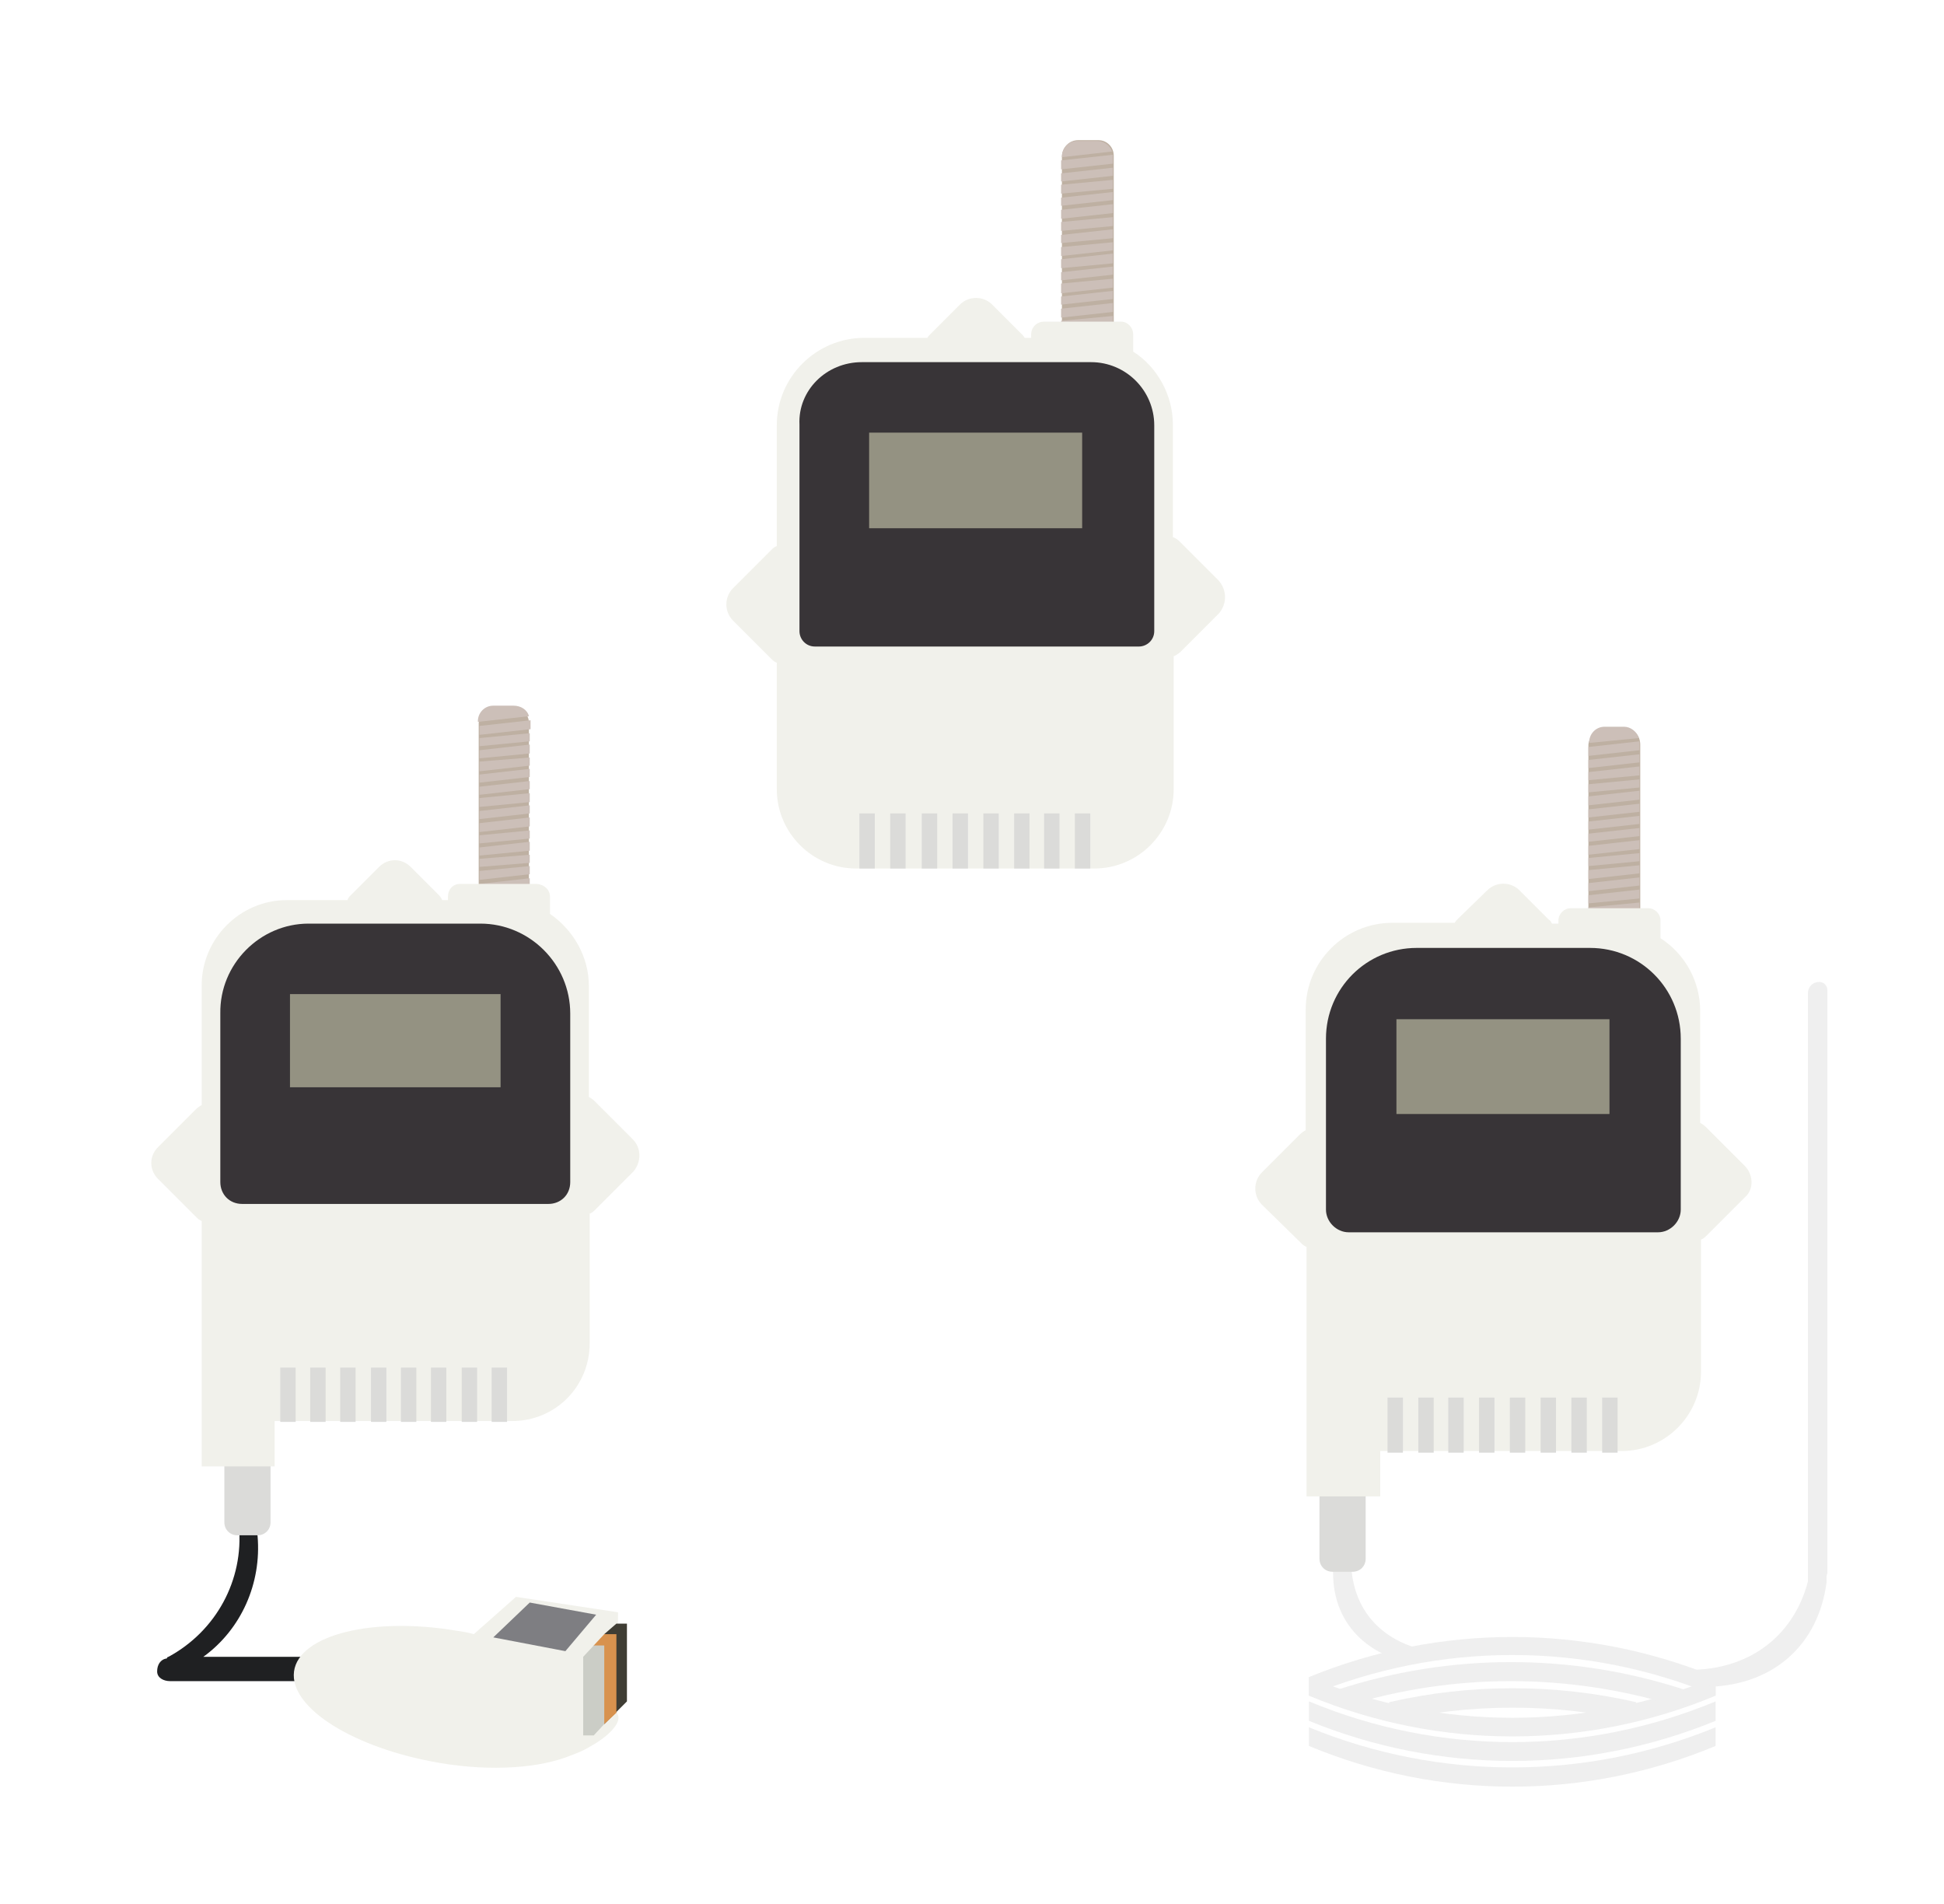 <?xml version="1.0" encoding="utf-8"?>
<!-- Generator: Adobe Illustrator 24.1.2, SVG Export Plug-In . SVG Version: 6.00 Build 0)  -->
<svg version="1.1" id="レイヤー_1" xmlns="http://www.w3.org/2000/svg" xmlns:xlink="http://www.w3.org/1999/xlink" x="0px"
	 y="0px" viewBox="0 0 240 235" style="enable-background:new 0 0 240 235;" xml:space="preserve">
<style type="text/css">
	.st0{fill:#BEB0A2;}
	.st1{fill:#CCBFB8;}
	.st2{fill:#F1F1EB;}
	.st3{fill:#DBDBD9;}
	.st4{fill:#383437;}
	.st5{fill:#949282;}
	.st6{fill:#1F2022;}
	.st7{fill:#7E7E82;}
	.st8{fill:#3F3D34;}
	.st9{fill:#D8924E;}
	.st10{fill:#CBCDC6;}
	.st11{fill:#EFEFEF;}
</style>
<g id="レイヤー_2_1_">
	<g id="レイヤー_1-2">
		<path class="st0" d="M133.1,17.3h2.5c1.1,0,1.9,0.9,1.9,1.9v21.6c0,1.7-1.2,2.9-2.9,2.9H134c-1.7,0-2.9-1.2-2.9-2.9V19.4
			C131.1,18.2,132,17.3,133.1,17.3z"/>
		<polygon class="st1" points="137.4,22.2 131,22.8 131,23.9 137.4,23.3 		"/>
		<polygon class="st1" points="131,39.2 137.4,38.5 137.4,37.4 131,38.1 		"/>
		<polygon class="st1" points="131,22.4 137.4,21.7 137.4,20.7 131,21.4 		"/>
		<polygon class="st1" points="131,36.2 137.4,35.5 137.4,34.4 131,35 		"/>
		<path class="st1" d="M131.1,41.1c0.1,0.4,0.2,0.7,0.4,1l5.8-0.6c0.1-0.3,0.1-0.6,0.1-0.9v-0.2L131.1,41.1z"/>
		<path class="st1" d="M131,20.9l6.4-0.7v-1v-0.1l-6.4,0.7V20.9z"/>
		<polygon class="st1" points="131,33.1 137.4,32.5 137.4,31.3 131,32 		"/>
		<polygon class="st1" points="131,30 137.4,29.4 137.4,28.3 131,29 		"/>
		<polygon class="st1" points="131,27 137.4,26.3 137.4,25.2 131,25.9 		"/>
		<polygon class="st1" points="131,25.4 137.4,24.7 137.4,23.7 131,24.4 		"/>
		<path class="st1" d="M137.3,18.7c-0.3-0.8-1-1.3-1.9-1.3H133c-1.1,0-1.9,0.9-1.9,1.9v0.1L137.3,18.7z"/>
		<polygon class="st1" points="131,28.5 137.4,27.9 137.4,26.8 131,27.4 		"/>
		<path class="st1" d="M131.8,42.7c0.6,0.6,1.3,1,2.1,1h0.5c1.1,0,2-0.6,2.6-1.6L131.8,42.7z"/>
		<polygon class="st1" points="131,37.6 137.4,36.9 137.4,35.9 131,36.6 		"/>
		<polygon class="st1" points="131,31.6 137.4,30.9 137.4,29.9 131,30.5 		"/>
		<polygon class="st1" points="131,40.6 137.4,40.1 137.4,39 131,39.6 		"/>
		<polygon class="st1" points="131,34.6 137.4,33.9 137.4,32.9 131,33.6 		"/>
		<path class="st2" d="M150.4,71.6l-4.8-4.8c-0.2-0.2-0.5-0.4-0.8-0.5V52.4c0-3.6-1.9-7.1-4.9-9v-2.1c0-0.9-0.7-1.6-1.5-1.6h-9.5
			c-0.9,0-1.6,0.7-1.6,1.6l0,0v0.4h-0.8c-0.1-0.2-0.3-0.4-0.4-0.5l-3.6-3.6c-1.1-1.1-2.9-1.1-4,0l-3.6,3.6c-0.2,0.2-0.3,0.3-0.4,0.5
			h-7.8c-5.9,0-10.8,4.8-10.8,10.8v14.9c-0.3,0.1-0.5,0.3-0.7,0.5l-4.7,4.7c-1.1,1.1-1.1,2.9,0,4l4.7,4.7c0.2,0.2,0.4,0.4,0.7,0.5
			v15.6c0,5.4,4.4,9.8,9.8,9.8h29.4c5.4,0,9.8-4.4,9.8-9.8V81c0.3-0.1,0.5-0.3,0.8-0.5l4.8-4.8C151.5,74.5,151.5,72.8,150.4,71.6z"
			/>
		<rect x="106.1" y="100.4" class="st3" width="1.9" height="6.8"/>
		<rect x="109.9" y="100.4" class="st3" width="1.9" height="6.8"/>
		<rect x="113.8" y="100.4" class="st3" width="1.9" height="6.8"/>
		<rect x="117.6" y="100.4" class="st3" width="1.9" height="6.8"/>
		<rect x="121.4" y="100.4" class="st3" width="1.9" height="6.8"/>
		<rect x="125.2" y="100.4" class="st3" width="1.9" height="6.8"/>
		<rect x="128.9" y="100.4" class="st3" width="1.9" height="6.8"/>
		<rect x="132.7" y="100.4" class="st3" width="1.9" height="6.8"/>
		<path class="st4" d="M106.4,44.7h28.3c4.3,0,7.8,3.5,7.8,7.8v25.4c0,1.1-0.9,1.9-1.9,1.9h-40c-1.1,0-1.9-0.9-1.9-1.9V52.4
			C98.5,48.2,102,44.7,106.4,44.7z"/>
		<rect x="107.3" y="53.4" class="st5" width="26.3" height="11.8"/>
	</g>
</g>
<g id="レイヤー_2_3_">
	<g id="レイヤー_1-2_1_">
		<g id="rtr505ma">
			<path class="st0" d="M61.3,87.2h2c1.1,0,2,1,2,2v20.7c0,1.8-1.3,3.1-3.1,3.1l0,0l0,0c-1.8,0-3.1-1.3-3.1-3.1l0,0V89.2
				C59.3,88.1,60.1,87.2,61.3,87.2L61.3,87.2z"/>
			<polygon class="st1" points="65.4,91.9 59.2,92.6 59.2,93.6 65.4,93 			"/>
			<polygon class="st1" points="59.2,108.6 65.4,107.9 65.4,106.9 59.2,107.5 			"/>
			<polygon class="st1" points="59.2,92.1 65.4,91.5 65.4,90.5 59.2,91.1 			"/>
			<polygon class="st1" points="59.2,105.6 65.4,105 65.4,103.9 59.2,104.6 			"/>
			<path class="st1" d="M59.2,110.6c0,0.4,0.2,0.7,0.4,1l5.7-0.5c0.1-0.3,0.1-0.6,0.1-0.8V110L59.2,110.6z"/>
			<path class="st1" d="M59.2,90.7l6.3-0.7v-1.1l-6.3,0.7V90.7z"/>
			<polygon class="st1" points="59.2,102.7 65.4,102 65.4,100.9 59.2,101.6 			"/>
			<polygon class="st1" points="59.2,99.6 65.4,99 65.4,97.9 59.2,98.5 			"/>
			<polygon class="st1" points="59.2,96.6 65.4,95.9 65.4,94.9 59.2,95.6 			"/>
			<polygon class="st1" points="59.2,95.2 65.4,94.5 65.4,93.5 59.2,94 			"/>
			<path class="st1" d="M65.3,88.4c-0.2-0.8-1-1.3-1.9-1.3h-2.5c-1.1,0-1.9,0.9-1.9,1.9v0.1L65.3,88.4z"/>
			<polygon class="st1" points="59.2,98.1 65.4,97.4 65.4,96.4 59.2,97.1 			"/>
			<path class="st1" d="M59.8,112.1c0.6,0.6,1.3,1,2.1,1h0.5c1.1,0,2-0.6,2.6-1.6L59.8,112.1z"/>
			<polygon class="st1" points="59.2,107 65.4,106.5 65.4,105.5 59.2,106 			"/>
			<polygon class="st1" points="59.2,101.1 65.4,100.4 65.4,99.4 59.2,100.1 			"/>
			<polygon class="st1" points="59.2,110.1 65.4,109.4 65.4,108.4 59.2,109.1 			"/>
			<polygon class="st1" points="59.2,104.1 65.4,103.5 65.4,102.5 59.2,103.1 			"/>
			<path class="st6" d="M38.8,204.5H25.1c4.7-3.4,7.2-9.1,6.7-14.9c-0.1-0.9-0.6-1.7-1.3-2.1c-0.7-0.4-1.1,0-1,0.9
				c0.6,6.6-2.8,12.9-8.7,16.1c-0.1,0-0.2,0.1-0.2,0.2c-0.8,0.1-1.2,0.8-1.2,1.6c0,0.8,0.8,1.2,1.6,1.2h17.9c0.8,0,1.3-0.6,1.3-1.3
				C40.2,205.4,39.6,204.5,38.8,204.5L38.8,204.5z"/>
			<path class="st3" d="M29.3,178.3h2.5c0.9,0,1.6,0.7,1.6,1.6v8c0,0.9-0.7,1.6-1.6,1.6h-2.5c-0.9,0-1.6-0.7-1.6-1.6v-8
				C27.8,179,28.5,178.3,29.3,178.3z"/>
			<path class="st2" d="M76.2,211.5L76.2,211.5l0.1-12.5l0,0l-12.6-1.9l-5.2,4.6c-0.7-0.2-1.3-0.3-2-0.4c-10.5-1.8-19.6,0.5-20.2,5
				c-0.6,4.5,7.4,9.5,18,11.3c6.5,1.1,12.4,0.6,16.1-0.9c0.8-0.3,1.6-0.6,2.4-1.1C75.2,214.3,76.9,212.5,76.2,211.5L76.2,211.5z"/>
			<polygon class="st7" points="60.9,202.1 65.4,197.8 73.6,199.3 69.8,203.8 			"/>
			<polygon class="st8" points="74.6,201.7 76.1,200.4 77.4,200.4 77.4,210 74.6,212.8 			"/>
			<polygon class="st9" points="73.3,203.1 74.6,201.7 76.1,201.7 76.1,211.4 74.6,212.8 73.3,212.8 			"/>
			<polygon class="st10" points="72,204.5 72,204.5 73.3,203.1 74.6,203.1 74.6,212.8 73.3,214.2 72,214.2 			"/>
			<path class="st2" d="M78.1,140.6l-4.7-4.7c-0.2-0.2-0.5-0.4-0.7-0.5v-13.7c0-3.6-1.9-6.9-4.8-8.9v-2.1c0-0.9-0.7-1.5-1.6-1.6
				h-9.5c-0.9,0-1.5,0.7-1.5,1.6v0.4h-0.7c-0.1-0.2-0.2-0.4-0.4-0.6l-3.5-3.5c-1.1-1.1-2.8-1.1-3.9,0l0,0l-3.5,3.5
				c-0.2,0.2-0.3,0.3-0.4,0.6h-7.5c-5.8,0-10.5,4.8-10.5,10.5v14.8c-0.2,0.1-0.5,0.3-0.7,0.5l-4.7,4.7c-1.1,1.1-1.1,2.8,0,3.9l0,0
				l4.7,4.7c0.2,0.2,0.4,0.4,0.7,0.5V181h9v-5.6h0.6h28.7c5.4,0,9.6-4.3,9.6-9.6v-16c0.3-0.1,0.5-0.3,0.7-0.5l4.7-4.7
				C79.2,143.4,79.2,141.7,78.1,140.6C78.2,140.6,78.1,140.6,78.1,140.6z"/>
			<rect x="34.6" y="168.8" class="st3" width="1.9" height="6.7"/>
			<rect x="38.3" y="168.8" class="st3" width="1.9" height="6.7"/>
			<rect x="42" y="168.8" class="st3" width="1.9" height="6.7"/>
			<rect x="45.8" y="168.8" class="st3" width="1.9" height="6.7"/>
			<rect x="49.5" y="168.8" class="st3" width="1.9" height="6.7"/>
			<rect x="53.2" y="168.8" class="st3" width="1.9" height="6.7"/>
			<rect x="57" y="168.8" class="st3" width="1.9" height="6.7"/>
			<rect x="60.7" y="168.8" class="st3" width="1.9" height="6.7"/>
			<path class="st4" d="M38.1,114h21.2c6.1,0,11.1,5,11.1,11.1v20.8c0,1.6-1.2,2.7-2.7,2.7H29.9c-1.6,0-2.7-1.2-2.7-2.7v-20.8
				C27.1,119,32.1,114,38.1,114z"/>
			<rect x="35.8" y="122.7" class="st5" width="26" height="11.5"/>
		</g>
	</g>
</g>
<g id="レイヤー_2_2_">
	<g id="レイヤー_1-2_2_">
		<g id="rtr502b">
			<path class="st11" d="M176.5,203.8l-2.2,1.5c-7-1.4-10.7-6.7-9.5-13.7l2.2-1.5C165.9,197.2,169.5,202.5,176.5,203.8z"/>
			<path class="st11" d="M211.8,209.3c-16.1,6.7-34.1,6.7-50.2,0v-2.3c16.1,6.7,34.1,6.7,50.2,0V209.3z"/>
			<path class="st11" d="M211.8,212.4c-16.1,6.6-34.1,6.6-50.2,0V210c16.1,6.7,34.1,6.7,50.2,0V212.4z"/>
			<path class="st11" d="M211.8,215.5c-16.1,6.7-34.1,6.7-50.2,0v-2.3c16.1,6.6,34.1,6.6,50.2,0V215.5z"/>
			<path class="st11" d="M211.8,209.3c-16.1-6.7-34.1-6.7-50.2,0v-2.3c16.1-6.6,34.1-6.6,50.2,0V209.3z"/>
			<path class="st11" d="M206.7,210.5c-13.2-4-27.2-4-40.3,0c-0.5,0.2-1.1,0-1.3-0.5c-0.1-0.2-0.1-0.3-0.1-0.5v-0.9
				c14-4.6,29.1-4.6,43.1,0v1c0,0.5-0.4,1-1,1C207,210.6,206.9,210.6,206.7,210.5z"/>
			<path class="st11" d="M202,212.5c-10-2.3-20.5-2.3-30.5,0v-2.4c10-2.3,20.5-2.3,30.5,0V212.5z"/>
			<path class="st11" d="M225.6,194.2v-45.4c0-0.1,0-0.2,0-0.3v-26.3c0-0.5-0.4-1-1-1l0,0c-0.8,0-1.4,0.6-1.4,1.4v72.6
				c-1.7,6.5-6.9,10.7-14.1,10.9l2,2.1c7.9-0.3,13.4-5.2,14.4-12.9l0,0v-0.5C225.5,194.6,225.5,194.4,225.6,194.2L225.6,194.2z"/>
			<path class="st0" d="M198.3,89.8h2.1c1.2,0,2.1,0.9,2.1,2.1v21c0,1.7-1.4,3.2-3.2,3.2l0,0l0,0c-1.7,0-3.2-1.4-3.2-3.2l0,0v-21
				C196.2,90.8,197.2,89.8,198.3,89.8C198.3,89.8,198.3,89.8,198.3,89.8z"/>
			<polygon class="st1" points="202.4,94.6 196.1,95.3 196.1,96.3 202.4,95.7 			"/>
			<polygon class="st1" points="196.1,111.5 202.4,110.9 202.4,109.8 196.1,110.5 			"/>
			<polygon class="st1" points="196.1,94.8 202.4,94.1 202.4,93.1 196.1,93.8 			"/>
			<polygon class="st1" points="196.1,108.5 202.4,107.8 202.4,106.8 196.1,107.4 			"/>
			<path class="st1" d="M196.2,113.5c0,0.4,0.2,0.7,0.3,1l5.8-0.6c0.1-0.3,0.1-0.6,0.1-0.8v-0.2L196.2,113.5z"/>
			<path class="st1" d="M196.1,93.3l6.3-0.7v-1.1l-6.3,0.7V93.3z"/>
			<polygon class="st1" points="196.1,105.5 202.4,104.8 202.4,103.7 196.1,104.4 			"/>
			<polygon class="st1" points="196.1,102.4 202.4,101.7 202.4,100.7 196.1,101.4 			"/>
			<polygon class="st1" points="196.1,99.4 202.4,98.7 202.4,97.6 196.1,98.3 			"/>
			<polygon class="st1" points="196.1,97.8 202.4,97.2 202.4,96.2 196.1,96.8 			"/>
			<path class="st1" d="M202.3,91.1c-0.2-0.8-1-1.4-1.8-1.4h-2.4c-1.1,0-1.9,0.9-1.9,1.9v0.1L202.3,91.1z"/>
			<polygon class="st1" points="196.1,100.9 202.4,100.2 202.4,99.2 196.1,99.9 			"/>
			<path class="st1" d="M196.8,115c0.6,0.6,1.4,1,2.2,1h0.5c1.1,0,2.1-0.6,2.6-1.6L196.8,115z"/>
			<polygon class="st1" points="196.1,110 202.4,109.3 202.4,108.3 196.1,109 			"/>
			<polygon class="st1" points="196.1,103.9 202.4,103.2 202.4,102.2 196.1,102.9 			"/>
			<polygon class="st1" points="196.1,113 202.4,112.4 202.4,111.4 196.1,112 			"/>
			<polygon class="st1" points="196.1,106.9 202.4,106.3 202.4,105.3 196.1,105.9 			"/>
			<path class="st3" d="M164.5,182.7h2.5c0.9,0,1.6,0.7,1.6,1.6v8.1c0,0.9-0.7,1.6-1.6,1.6h-2.5c-0.9,0-1.6-0.7-1.6-1.6v-8.1
				C163,183.4,163.7,182.7,164.5,182.7z"/>
			<path class="st2" d="M215.4,143.9l-4.8-4.8c-0.2-0.2-0.5-0.4-0.7-0.5v-13.8c0-3.6-1.8-7-4.9-9v-2.2c0-0.8-0.7-1.5-1.5-1.5h-9.6
				c-0.8,0-1.5,0.7-1.5,1.5v0.4h-0.8c-0.1-0.2-0.2-0.4-0.4-0.5l-3.6-3.6c-1.1-1.1-2.9-1.1-4,0c0,0,0,0,0,0l-3.6,3.5
				c-0.2,0.2-0.3,0.3-0.4,0.5h-7.7c-5.9,0-10.7,4.8-10.7,10.7v14.9c-0.2,0.1-0.5,0.3-0.7,0.5l-4.7,4.7c-1.1,1.1-1.1,2.9,0,4
				c0,0,0,0,0,0l4.8,4.7c0.2,0.2,0.4,0.4,0.7,0.5v30.8h9.1v-5.6h0.6h29.2c5.4,0,9.8-4.4,9.8-9.8v-16.3c0.3-0.1,0.5-0.3,0.7-0.5
				l4.8-4.8C216.5,146.8,216.5,145,215.4,143.9C215.4,143.9,215.4,143.9,215.4,143.9z"/>
			<rect x="171.3" y="172.5" class="st3" width="1.9" height="6.8"/>
			<rect x="175.1" y="172.5" class="st3" width="1.9" height="6.8"/>
			<rect x="178.8" y="172.5" class="st3" width="1.9" height="6.8"/>
			<rect x="182.6" y="172.5" class="st3" width="1.9" height="6.8"/>
			<rect x="186.4" y="172.5" class="st3" width="1.9" height="6.8"/>
			<rect x="190.2" y="172.5" class="st3" width="1.9" height="6.8"/>
			<rect x="194" y="172.5" class="st3" width="1.9" height="6.8"/>
			<rect x="197.8" y="172.5" class="st3" width="1.9" height="6.8"/>
			<path class="st4" d="M174.9,117h21.4c6.2,0,11.2,5,11.2,11.2v21.1c0,1.5-1.3,2.8-2.8,2.8h-38.2c-1.5,0-2.8-1.3-2.8-2.8v-21.1
				C163.7,122,168.7,117,174.9,117z"/>
			<rect x="172.4" y="125.8" class="st5" width="26.3" height="11.7"/>
		</g>
	</g>
</g>
</svg>
